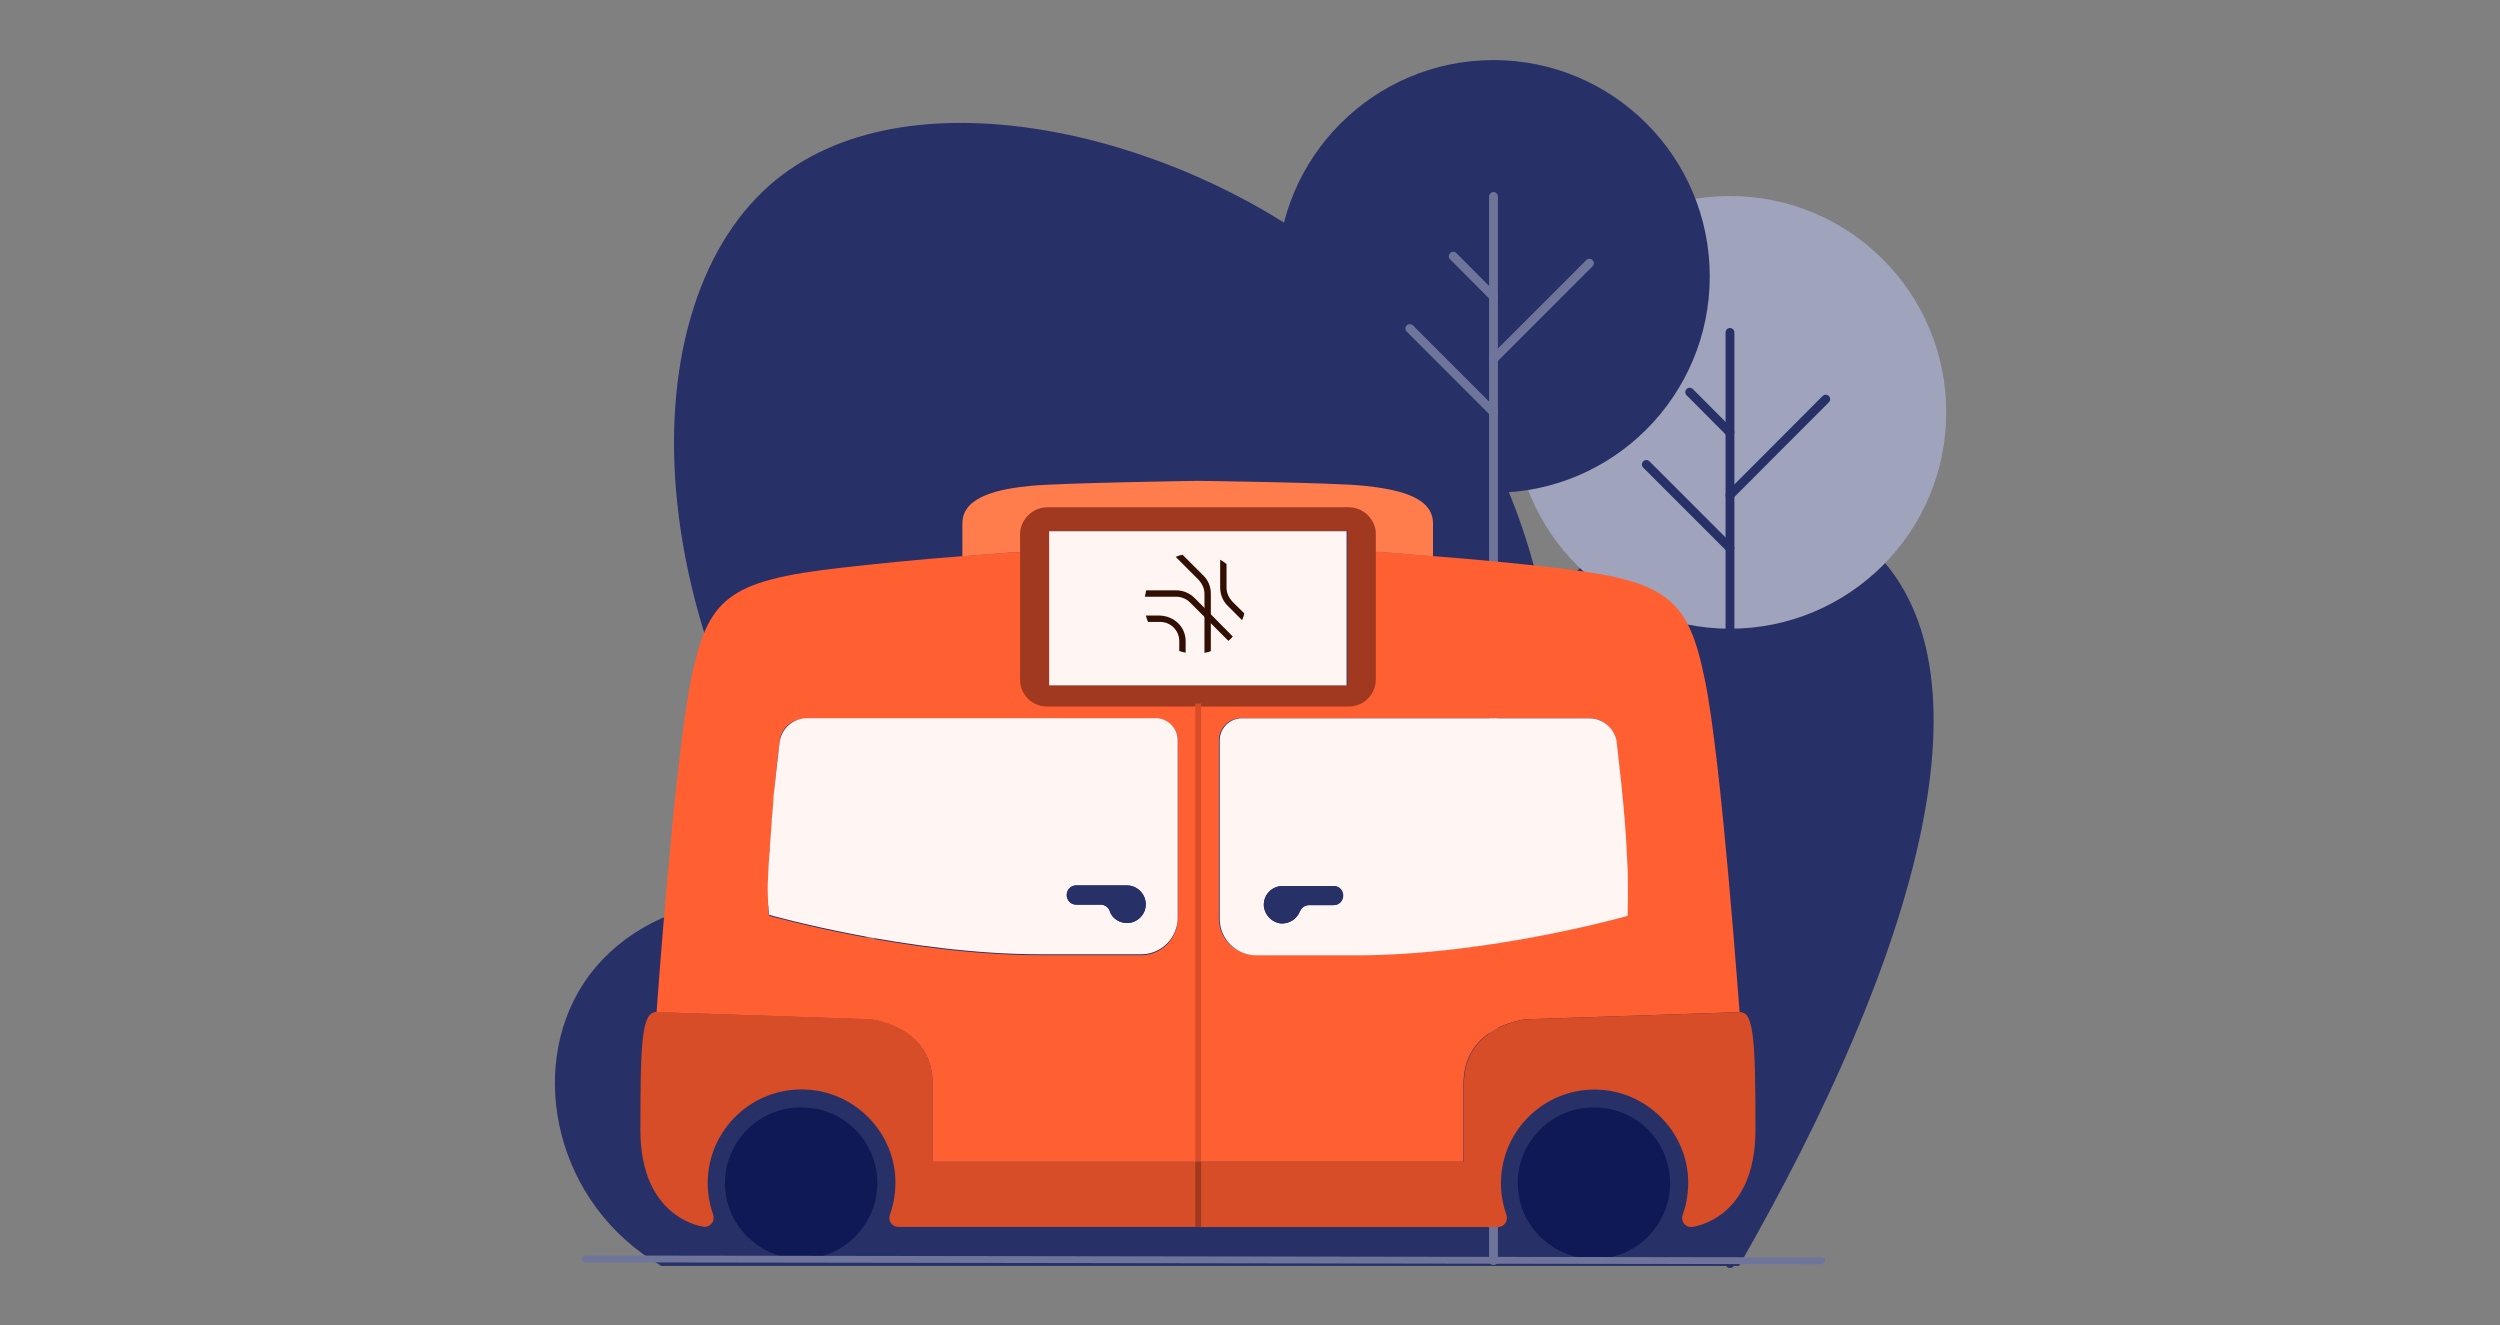 <?xml version="1.0" encoding="UTF-8"?> <svg xmlns="http://www.w3.org/2000/svg" width="566" height="300" viewBox="0 0 566 300" fill="none"><rect x="0" y="0" width="566" height="300" fill="#808080" stroke="none"/><path d="M393.708 286.603C434.224 216.003 453.126 150.508 422.889 123.465C406.521 108.817 381.669 109.098 362.028 124.838C343.653 139.557 331.615 164.417 350.2 195.227C359.458 140.825 340.555 88.041 301.061 57.618C264.945 29.765 204.647 15.293 174.304 41.878C141.497 70.647 142.483 148.642 200.845 215.862C178.774 196.425 145.651 201.918 132.064 222.728C119.251 242.376 125.798 272.765 149.734 286.603H393.708Z" fill="#273067"></path><path d="M391.667 142.338C418.709 142.338 440.63 120.409 440.63 93.358C440.63 66.307 418.709 44.378 391.667 44.378C364.625 44.378 342.703 66.307 342.703 93.358C342.703 120.409 364.625 142.338 391.667 142.338Z" fill="#9FA3BB"></path><path d="M338.127 111.563C365.169 111.563 387.091 89.634 387.091 62.583C387.091 35.532 365.169 13.602 338.127 13.602C311.085 13.602 289.163 35.532 289.163 62.583C289.163 89.634 311.085 111.563 338.127 111.563Z" fill="#273067"></path><path fill-rule="evenodd" clip-rule="evenodd" d="M391.666 74.259C392.219 74.259 392.666 74.707 392.666 75.259V286.074C392.666 286.626 392.219 287.074 391.666 287.074C391.114 287.074 390.666 286.626 390.666 286.074V75.259C390.666 74.707 391.114 74.259 391.666 74.259Z" fill="#273067"></path><path fill-rule="evenodd" clip-rule="evenodd" d="M381.844 88.072C382.235 87.682 382.868 87.683 383.258 88.075L392.375 97.23C392.765 97.621 392.763 98.254 392.372 98.644C391.981 99.034 391.348 99.032 390.958 98.641L381.841 89.486C381.451 89.095 381.453 88.461 381.844 88.072Z" fill="#273067"></path><path fill-rule="evenodd" clip-rule="evenodd" d="M414.056 89.657C414.447 90.048 414.448 90.681 414.058 91.072L392.374 112.798C391.984 113.188 391.351 113.189 390.96 112.799C390.569 112.409 390.568 111.776 390.958 111.385L412.642 89.659C413.032 89.268 413.665 89.267 414.056 89.657Z" fill="#273067"></path><path fill-rule="evenodd" clip-rule="evenodd" d="M372.022 104.447C372.412 104.057 373.045 104.057 373.436 104.447L392.374 123.391C392.764 123.782 392.764 124.415 392.373 124.806C391.983 125.196 391.35 125.196 390.959 124.805L372.021 105.861C371.631 105.471 371.631 104.838 372.022 104.447Z" fill="#273067"></path><path fill-rule="evenodd" clip-rule="evenodd" d="M338.127 43.483C338.679 43.483 339.127 43.931 339.127 44.483V285.405C339.127 285.957 338.679 286.405 338.127 286.405C337.575 286.405 337.127 285.957 337.127 285.405V44.483C337.127 43.931 337.575 43.483 338.127 43.483Z" fill="#6F759A"></path><path fill-rule="evenodd" clip-rule="evenodd" d="M328.304 57.296C328.696 56.907 329.329 56.908 329.719 57.299L338.836 66.454C339.225 66.846 339.224 67.479 338.833 67.869C338.441 68.258 337.808 68.257 337.418 67.866L328.301 58.711C327.912 58.319 327.913 57.686 328.304 57.296Z" fill="#6F759A"></path><path fill-rule="evenodd" clip-rule="evenodd" d="M360.553 58.883C360.943 59.273 360.943 59.906 360.553 60.297L338.834 82.023C338.444 82.413 337.811 82.413 337.42 82.023C337.029 81.632 337.029 80.999 337.42 80.609L359.138 58.883C359.529 58.492 360.162 58.492 360.553 58.883Z" fill="#6F759A"></path><path fill-rule="evenodd" clip-rule="evenodd" d="M318.482 73.672C318.873 73.281 319.506 73.281 319.896 73.672L338.834 92.616C339.224 93.007 339.224 93.64 338.834 94.03C338.443 94.421 337.81 94.421 337.42 94.03L318.482 75.086C318.091 74.695 318.091 74.062 318.482 73.672Z" fill="#6F759A"></path><path d="M271.246 262.986V277.776H203.45C201.937 277.776 200.986 276.367 201.479 274.959C202.429 272.423 202.781 269.677 202.711 266.86C202.253 256.12 193.489 247.247 182.647 246.683C170.397 246.014 160.224 255.733 160.224 267.881C160.224 270.346 160.682 272.775 161.456 274.959C161.914 276.367 160.999 277.776 159.485 277.776C159.485 277.776 144.982 276.261 144.982 255.803C144.982 235.239 145.37 229.112 148.643 229.112L197.044 230.732C197.044 230.732 211.441 232.141 211.159 245.732V262.986H271.246V262.986Z" fill="#D64D28"></path><path d="M385.964 153.828C382.198 135.447 377.692 131.468 352.066 128.546C343.794 127.595 334.184 126.644 324.469 125.905C321.723 125.729 319.013 125.518 316.267 125.236C315.423 125.13 314.578 125.13 313.733 125.06C312.607 124.954 311.55 124.884 310.424 124.884V153.37C310.424 156.68 307.784 159.321 304.475 159.321H238.193C234.884 159.321 232.244 156.68 232.244 153.37V124.884C231.118 124.989 229.991 125.06 228.865 125.06C225.204 125.342 221.613 125.623 217.953 125.905C208.237 126.644 198.733 127.595 190.356 128.546C164.73 131.468 160.224 135.412 156.458 153.828C152.691 172.209 148.643 229.147 148.643 229.147L197.044 230.767C197.044 230.767 211.441 232.175 211.159 245.767V263.021H331.333V245.767C331.052 232.175 345.448 230.767 345.448 230.767L393.849 229.147C393.779 229.147 389.801 172.209 385.964 153.828ZM266.635 207.949C266.635 212.492 262.974 216.259 258.363 216.259H235.588C205.457 216.259 174.093 207.316 174.093 207.316C173.987 206.752 173.987 206.083 173.987 205.52C173.987 205.062 173.987 204.499 173.882 203.9V203.794C173.882 202.28 173.882 200.696 173.882 198.9C173.882 198.16 173.882 197.386 173.987 196.646C173.987 196.541 173.987 196.541 173.987 196.47C173.987 196.012 173.987 195.519 174.093 194.956C174.093 194.498 174.199 193.935 174.199 193.442C174.199 193.055 174.199 192.773 174.304 192.421C174.304 192.245 174.304 192.033 174.304 191.857C174.41 190.625 174.48 189.393 174.586 188.09C174.586 187.632 174.691 187.139 174.691 186.787C174.797 185.942 174.797 185.097 174.867 184.252C174.867 183.794 174.973 183.301 174.973 182.949C174.973 182.491 175.079 182.104 175.079 181.646V181.54C175.184 180.801 175.255 180.026 175.255 179.287C175.642 175.519 175.994 171.822 176.487 168.336C176.487 165.307 178.951 162.772 182.048 162.772H261.707C264.452 162.772 266.705 165.026 266.705 167.772V207.949H266.635ZM368.329 207.28C368.329 207.28 336.965 216.224 306.834 216.224H284.235C279.729 216.224 275.963 212.562 275.963 207.914V167.596C275.963 164.85 278.216 162.596 280.961 162.596H359.705C362.908 162.596 365.548 164.955 365.935 168.054C365.935 168.054 365.935 168.054 365.935 168.16C366.674 174.11 367.343 180.801 367.801 186.998C367.906 187.738 367.906 188.512 367.977 189.252C368.082 189.921 368.082 190.555 368.082 191.329C368.082 191.998 368.188 192.738 368.188 193.407C368.188 194.076 368.294 194.815 368.294 195.484C368.294 196.153 368.399 196.787 368.399 197.456C368.399 197.738 368.399 198.125 368.399 198.407C368.399 198.689 368.399 198.97 368.399 199.146C368.61 202.28 368.54 205.097 368.329 207.28Z" fill="#FF5F31"></path><path d="M368.54 199.181C368.54 198.899 368.54 198.618 368.54 198.442C368.54 198.16 368.54 197.773 368.54 197.491C368.54 196.822 368.435 196.188 368.435 195.519C368.435 194.85 368.329 194.111 368.329 193.442C368.329 192.772 368.223 192.139 368.223 191.364C368.223 190.695 368.118 190.061 368.118 189.286C368.012 188.547 368.012 187.772 367.942 187.033C367.484 180.73 366.71 174.11 366.041 168.194C366.041 168.194 366.041 168.194 366.041 168.089C365.654 164.99 362.943 162.631 359.81 162.631H281.138C278.392 162.631 276.139 164.884 276.139 167.631V207.984C276.139 212.527 279.8 216.294 284.411 216.294H307.01C337.141 216.294 368.505 207.35 368.505 207.35C368.54 205.097 368.611 202.28 368.54 199.181ZM301.941 204.921H296.379C295.429 204.921 294.69 205.484 294.303 206.329C293.634 208.019 291.944 209.146 290.079 209.076C288.002 208.9 286.312 207.174 286.136 205.132C285.96 202.667 287.931 200.59 290.36 200.59H301.835C303.067 200.59 304.018 201.54 304.018 202.773C304.018 203.97 303.173 204.921 301.941 204.921Z" fill="#FFF6F3"></path><path d="M261.637 162.596H182.717C179.514 162.596 176.874 164.955 176.487 168.159C176.1 171.645 175.642 175.413 175.255 179.11C175.149 179.85 175.079 180.624 175.079 181.364V181.469C175.079 181.927 174.973 182.315 174.973 182.772C174.973 183.23 174.868 183.723 174.868 184.075C174.762 184.92 174.692 185.765 174.692 186.61C174.692 187.068 174.586 187.561 174.586 187.913C174.48 189.146 174.41 190.449 174.304 191.681C174.304 191.857 174.304 192.068 174.304 192.244C174.304 192.632 174.304 192.913 174.199 193.266C174.199 193.829 174.093 194.287 174.093 194.78C174.093 195.237 173.988 195.801 173.988 196.294C173.988 196.399 173.988 196.399 173.988 196.47C173.988 197.209 173.882 197.984 173.882 198.723C173.776 200.519 173.776 202.104 173.882 203.618V203.724C173.882 204.287 173.882 204.85 173.988 205.308C173.988 205.977 174.093 206.54 174.093 207.104C174.093 207.104 205.457 216.048 235.588 216.048H258.363C262.869 216.048 266.635 212.386 266.635 207.738V167.596C266.635 164.849 264.382 162.596 261.637 162.596ZM259.384 205.026C259.278 207.104 257.588 208.794 255.441 208.97C253.47 209.076 251.78 207.949 251.217 206.224C250.936 205.378 250.091 204.815 249.246 204.815H243.684C242.452 204.815 241.502 203.864 241.502 202.632C241.502 201.4 242.452 200.449 243.684 200.449H255.16C257.588 200.484 259.56 202.562 259.384 205.026Z" fill="#FFF6F3"></path><path d="M324.434 118.475C324.434 124.708 324.434 125.94 324.434 125.94C321.688 125.764 318.978 125.553 316.232 125.271C315.387 125.166 314.543 125.166 313.698 125.095C312.571 124.989 311.515 124.919 310.389 124.919V121.433C310.389 120.87 310.283 120.201 310.107 119.637C309.368 117.172 307.08 115.412 304.37 115.412H238.193C235.553 115.412 233.194 117.208 232.455 119.637C232.279 120.201 232.174 120.764 232.174 121.433V124.919C231.047 125.025 229.921 125.095 228.794 125.095C225.134 125.377 221.543 125.659 217.882 125.94C217.882 125.94 217.882 124.637 217.882 118.475C217.882 112.243 226.542 110.658 233.406 109.989C240.27 109.32 271.176 108.862 271.176 108.862C271.176 108.862 302.082 109.25 308.946 109.989C315.775 110.729 324.434 112.243 324.434 118.475Z" fill="#FF7C4C"></path><path d="M397.44 255.838C397.44 276.402 382.937 277.811 382.937 277.811C381.423 277.811 380.473 276.402 380.966 274.994C381.916 272.458 382.268 269.712 382.198 266.895C381.74 256.155 373.046 247.387 362.31 246.718C349.99 245.979 339.817 255.768 339.817 267.916C339.817 270.381 340.274 272.811 341.049 274.994C341.506 276.402 340.591 277.811 339.077 277.811H271.352V263.022H331.439V245.768C331.157 232.176 345.554 230.767 345.554 230.767L393.955 229.147C397.052 229.147 397.44 235.274 397.44 255.838Z" fill="#D64D28"></path><path d="M311.234 119.215C310.459 116.715 308.136 114.849 305.32 114.849H237.137C234.426 114.849 231.998 116.68 231.223 119.215C231.012 119.778 230.942 120.377 230.942 121.046V153.864C230.942 157.244 233.652 159.955 237.067 159.955H305.355C308.735 159.955 311.48 157.244 311.48 153.864V121.046C311.515 120.483 311.445 119.814 311.234 119.215ZM305.038 155.131H237.524V120.271H305.038V155.131Z" fill="#A0391F"></path><path d="M304.863 120.271H237.524V155.167H304.863V120.271Z" fill="#FFF6F3"></path><path d="M304.123 202.738C304.123 203.971 303.173 204.921 301.941 204.921H296.379C295.429 204.921 294.69 205.485 294.302 206.33C293.634 208.02 291.944 209.147 290.078 209.076C288.002 208.9 286.312 207.175 286.136 205.133C285.96 202.668 287.931 200.59 290.36 200.59H301.835C303.173 200.485 304.123 201.541 304.123 202.738Z" fill="#273067"></path><path d="M259.384 205.027C259.278 207.104 257.589 208.794 255.441 208.971C253.47 209.076 251.78 207.949 251.217 206.224C250.936 205.379 250.091 204.816 249.246 204.816H243.684C242.452 204.816 241.502 203.865 241.502 202.632C241.502 201.4 242.452 200.449 243.684 200.449H255.16C257.589 200.484 259.56 202.562 259.384 205.027Z" fill="#273067"></path><path d="M271.915 159.286H270.612V262.986H271.915V159.286Z" fill="#D64D28"></path><path d="M271.915 262.986H270.612V277.775H271.915V262.986Z" fill="#A0391F"></path><path d="M198.628 267.88C198.628 271.648 197.396 275.134 195.319 277.951C192.221 282.282 187.117 285.028 181.38 285.028C175.642 285.028 170.643 282.211 167.44 277.951C165.363 275.134 164.131 271.648 164.131 267.88C164.131 258.373 171.84 250.732 181.274 250.732C190.989 250.626 198.628 258.373 198.628 267.88Z" fill="#0F1956"></path><path d="M378.115 267.88C378.115 271.648 376.883 275.134 374.806 277.951C371.708 282.282 366.604 285.028 360.866 285.028C355.129 285.028 350.13 282.211 346.927 277.951C344.85 275.134 343.618 271.648 343.618 267.88C343.618 258.373 351.327 250.732 360.761 250.732C370.406 250.626 378.115 258.373 378.115 267.88Z" fill="#0F1956"></path><path d="M279.096 144.109C278.814 144.497 278.427 144.778 278.11 145.095L274.133 141.116L269.381 136.363C268.606 135.588 267.445 135.095 266.283 135.095H259.208C259.313 134.602 259.419 134.109 259.489 133.651H266.283C267.832 133.651 269.275 134.25 270.366 135.306L274.062 139.004L279.096 144.109Z" fill="#320F03"></path><path d="M268.43 145.165V147.771C267.937 147.666 267.445 147.56 266.987 147.384V145.165C266.987 142.736 265.051 140.799 262.622 140.799H259.912C259.701 140.306 259.525 139.813 259.419 139.355H262.517C265.896 139.461 268.43 141.961 268.43 145.165Z" fill="#320F03"></path><path d="M274.133 134.426V147.419C273.64 147.631 273.147 147.701 272.689 147.807V134.426C272.689 133.264 272.197 132.208 271.422 131.327L266.177 126.081C266.67 125.87 267.163 125.694 267.726 125.588L272.478 130.342C273.569 131.398 274.133 132.877 274.133 134.426Z" fill="#320F03"></path><path d="M281.701 138.863C281.595 139.462 281.419 139.919 281.208 140.412L277.899 137.102C276.843 136.046 276.245 134.567 276.245 133.018V126.715C276.737 126.997 277.23 127.313 277.688 127.701V133.053C277.688 134.215 278.181 135.271 278.955 136.152L281.701 138.863Z" fill="#320F03"></path><path d="M412.364 286.215L132.521 285.793C132.099 285.793 131.747 285.476 131.747 285.018C131.747 284.595 132.063 284.243 132.521 284.243L412.399 284.666C412.822 284.666 413.174 284.983 413.174 285.44C413.139 285.863 412.786 286.215 412.364 286.215Z" fill="#6F759A"></path></svg> 